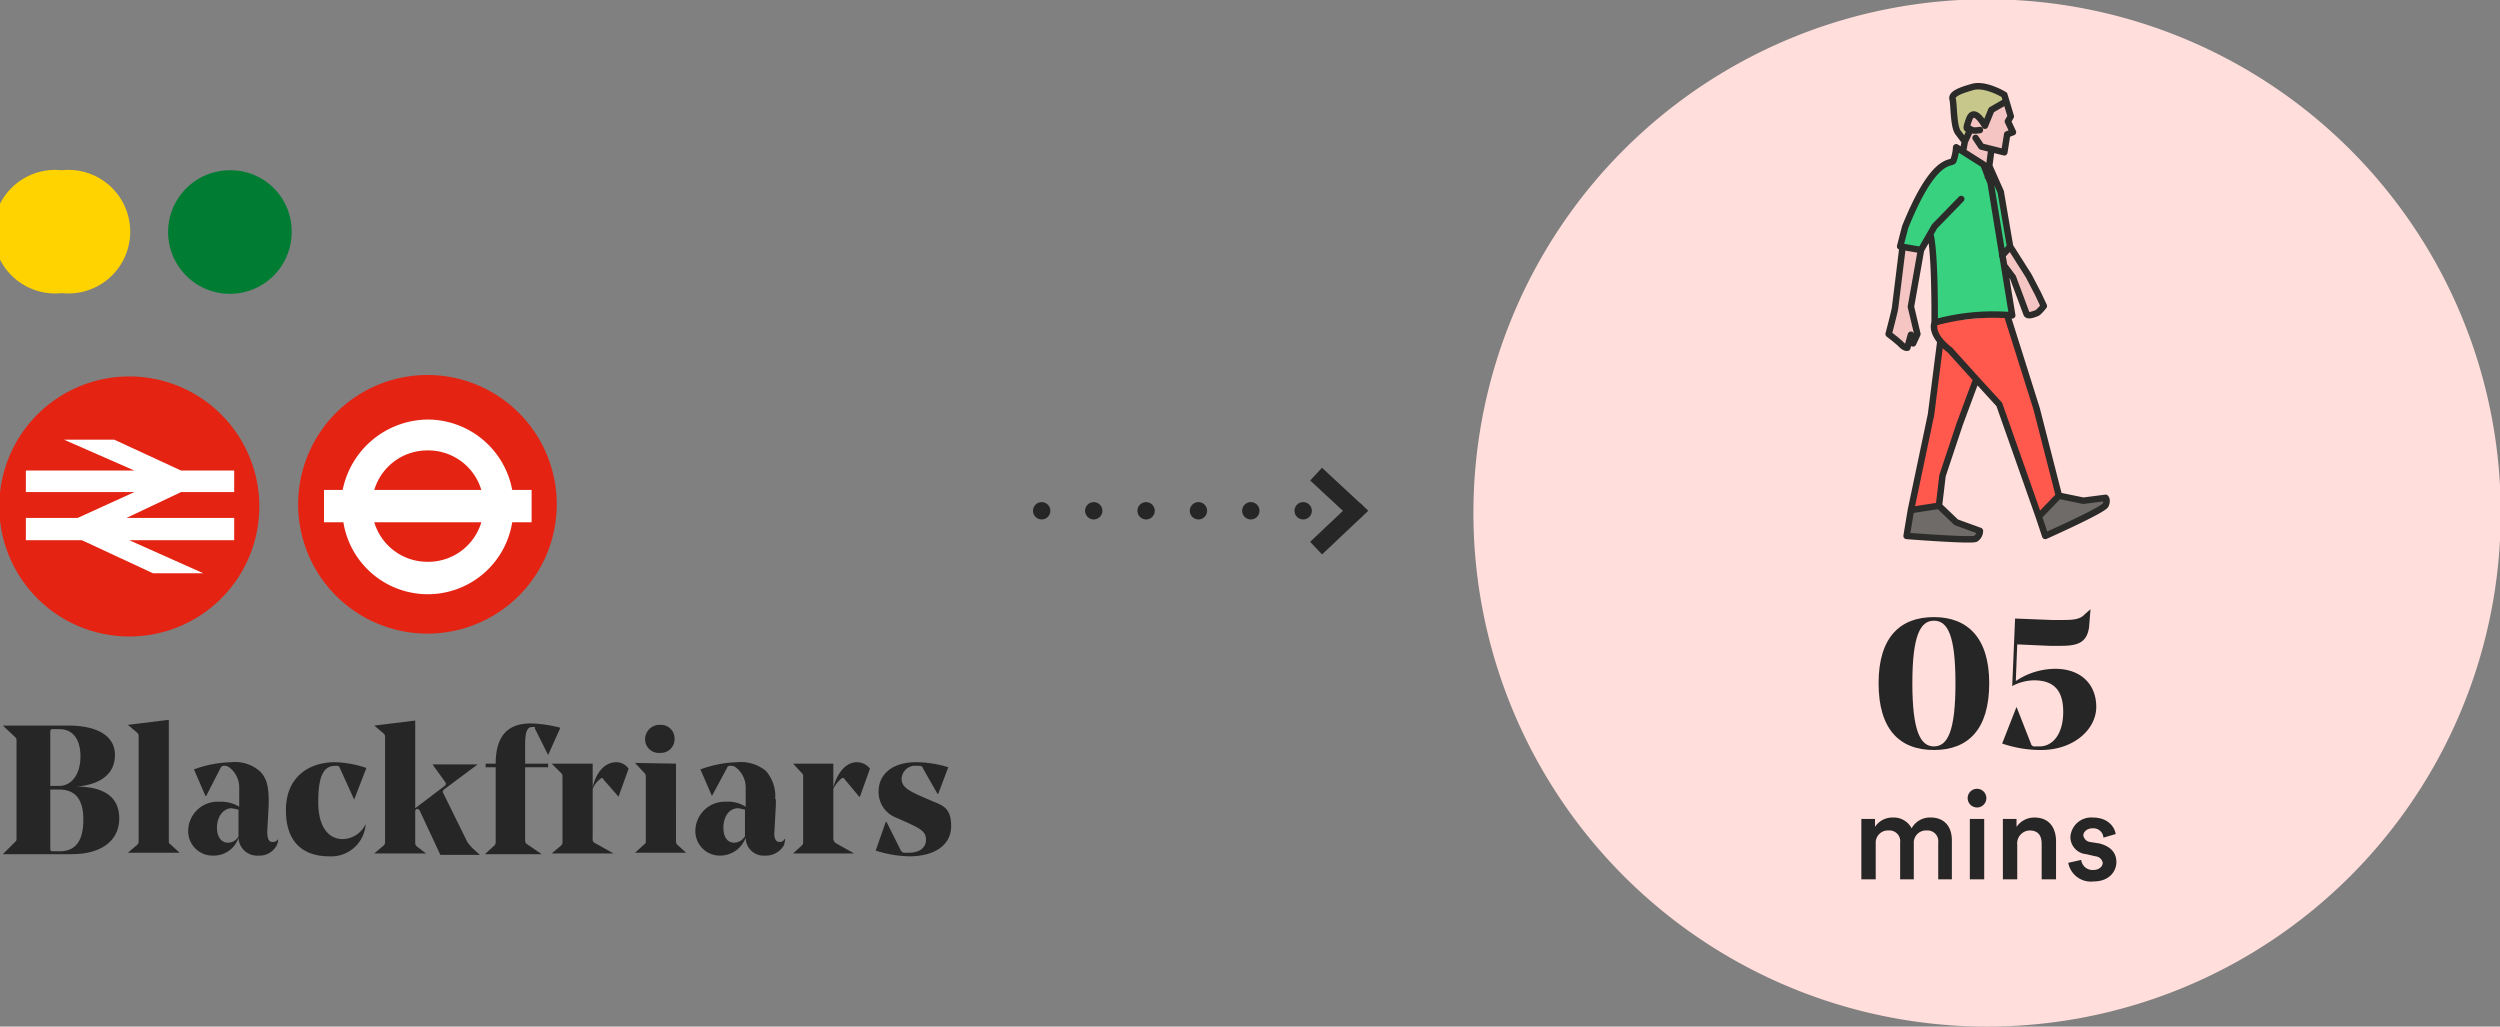 <svg xmlns="http://www.w3.org/2000/svg" xmlns:xlink="http://www.w3.org/1999/xlink" viewBox="0 0 348 142.9">
  <rect x="0" y="0" width="348" height="142.9" fill="#808080" stroke="none"/>
  <defs>
    <clipPath id="clip-path">
      <rect x="14.4" y="22.7" width="35.2" height="25.15" style="fill: none"/>
    </clipPath>
  </defs>
  <g id="Layer_2" data-name="Layer 2">
    <g id="Layer_1-2" data-name="Layer 1">
      <path d="M276.6,142.9a71.5,71.5,0,1,0-71.5-71.5,71.5,71.5,0,0,0,71.5,71.5" style="fill: #ffdedb"/>
      <rect width="348" height="142.88" style="fill: none"/>
      <g>
        <path d="M259.1,122.4V114H261v1.1a2.9,2.9,0,0,1,2.5-1.3,2.8,2.8,0,0,1,2.6,1.5,2.9,2.9,0,0,1,2.7-1.5c1.5,0,2.9.9,2.9,3.2v5.4h-1.9v-5.1a1.5,1.5,0,0,0-1.6-1.7,1.7,1.7,0,0,0-1.8,1.8v5h-1.9v-5.1a1.5,1.5,0,0,0-1.6-1.7,1.7,1.7,0,0,0-1.8,1.8v5Z" style="fill: #262626"/>
        <path d="M275.2,109.8a1.3,1.3,0,0,1,1.3,1.3,1.3,1.3,0,0,1-2.6,0A1.3,1.3,0,0,1,275.2,109.8Zm-1,12.6V114h2v8.4Z" style="fill: #262626"/>
        <path d="M280.8,122.4h-2V114h1.9v1.1a3,3,0,0,1,2.5-1.3c2.1,0,3,1.5,3,3.3v5.3h-2v-4.9c0-1.1-.4-1.9-1.7-1.9a1.8,1.8,0,0,0-1.7,2Z" style="fill: #262626"/>
        <path d="M289.7,119.7a1.6,1.6,0,0,0,1.7,1.4c.8,0,1.3-.5,1.3-1a1.1,1.1,0,0,0-1-.9l-1.3-.3a2.4,2.4,0,0,1-2.2-2.4,2.9,2.9,0,0,1,3.1-2.7c2.3,0,3.1,1.5,3.2,2.3l-1.7.5a1.4,1.4,0,0,0-1.5-1.3c-.8,0-1.3.5-1.3,1a1.1,1.1,0,0,0,.9.9l1.3.2c1.6.4,2.4,1.3,2.4,2.6s-1,2.7-3.2,2.7a3.2,3.2,0,0,1-3.5-2.6Z" style="fill: #262626"/>
      </g>
      <g>
        <path d="M276.9,95.1c0,6.4-2.9,9.3-7.7,9.3s-7.7-2.9-7.7-9.3,3-9.2,7.7-9.2S276.9,88.8,276.9,95.1Zm-4.7,0c0-6.7-1.1-8.7-3-8.7s-3,2.1-3,8.7,1.1,8.8,3,8.8S272.2,101.8,272.2,95.1Z" style="fill: #262626"/>
        <path d="M284.1,104.4a16.5,16.5,0,0,1-5.4-.9l2-5.1h0l2,5.1a.5.5,0,0,0,.6.4h.6c1.9,0,3.3-1.8,3.3-4.8s-1.3-4.4-4.1-4.4a6.7,6.7,0,0,0-3,.8h0l.4-9.4,5.1.2h1.7c1.3,0,2.3-.1,2.9-.8l.8-.7h0l-.2,2.5c-.3,2.1-1.5,2.6-3.9,2.6h-1.6l-4.5-.2-.2,5.1a9.9,9.9,0,0,1,5.5-1.7c3.6,0,5.7,2.2,5.7,5.3S288.7,104.4,284.1,104.4Z" style="fill: #262626"/>
      </g>
      <path d="M268.7,32.6c.7,2.7.6,12.3.6,12.3a30.6,30.6,0,0,1,10.8-1l-3-18.4-1-2.6-3.8-2.4a6.3,6.3,0,0,1-.4,1.9c-.4.5-2.7-.7-6.7,9.2l-.7,2.7,2.9.5,1.9-3.3,3.7-3.8" style="fill: #38d180"/>
      <path d="M267.4,34.8,266,42.7l.9,3.8-.6,1.3-.3-1.2-.5,1.8c-.4.1-1-.6-1-.6s-.7-.6-.7-.6-.9-.7-.9-.7.9-3.4.9-3.7l1-8.1" style="fill: #f4c5c2"/>
      <rect width="348" height="142.88" style="fill: none"/>
      <polyline points="276.9 23.1 278.5 26.7 279.8 34.3 279.4 34.8 278.7 35.6" style="fill: #38d180"/>
      <path d="M279.8,34.3l2.6,4.1,1.3,2.5.8,1.7s-.7.9-1,1-1.2.5-1.4.1l-1.9-5.1L279,37" style="fill: #f4c5c2"/>
      <path d="M279.4,43.9l4.1,13L286.6,69l-2.8,2.9-5.5-15.6-3.2-3.5-3.7-4.1s-2.7-1.9-2.1-3.8" style="fill: #ff594d"/>
      <rect width="348" height="142.88" style="fill: none"/>
      <polyline points="275.1 52.8 272.8 59 270.4 66.2 269.9 70.4 266 71 268.8 57.7 270.1 47.5" style="fill: #ff594d"/>
      <path d="M286.6,69l3.4.7,3.1-.4s.3.3,0,1-8.4,4.3-8.4,4.3l-.9-2.7" style="fill: #6e6b69"/>
      <path d="M269.9,70.4l2.4,2.3,3.3,1.2A1.3,1.3,0,0,1,275,75c-.7.3-9.6-.4-9.6-.4L266,71" style="fill: #6e6b69"/>
      <path d="M278.8,14.2,277,15.4l-.7,2.1-.7-1-.9-.5-.6.4s-.1.5-.1.6-.1.7-.1.7.4.2.4.3-.5.9-.5.9l-.5,1.4V21l1.2.9,1.5,1h1l.2-2,1.8.3.3-2.5.7-.4-.6-1.4.4-.7-.7-2Z" style="fill: #f4c5c2"/>
      <path d="M272,13.3l1.3-.8,2-.5,1.4.2,2.1.9.4.7L277,15.2l-.8,1.7-.7-.6-.8-.5-.6.3-.4.8v.8l.2.5-.6,1.1-.7-1.1-.5-1.6-.3-2.7.2-.6" style="fill: #c7c78c"/>
      <path d="M269.9,70.4l2.4,2.3,3.3,1.2A1.3,1.3,0,0,1,275,75c-.7.3-9.6-.4-9.6-.4L266,71m20.6-2,3.4.7,3.1-.4s.3.3,0,1-8.4,4.3-8.4,4.3l-.9-2.7m-8.7-19.1L272.8,59l-2.4,7.2-.5,4.2L266,71l2.8-13.3,1.3-10.2m9.3-3.6,4.1,13L286.6,69l-2.8,2.9-5.5-15.6-3.2-3.5-3.7-4.1s-2.7-1.9-2.1-3.8m10.5-10.6,2.6,4.1,1.3,2.5.8,1.7s-.7.9-1,1-1.2.5-1.4.1l-1.9-5.1L279,37m-2.1-13.9,1.6,3.6,1.3,7.6-.4.5-.7.8m-1.5-14.8-.3,2.3-.2,1.5m-9.3,10.2L266,42.7l.9,3.8-.6,1.3-.3-1.2-.5,1.8c-.4.1-1-.6-1-.6s-.7-.6-.7-.6-.9-.7-.9-.7.9-3.4.9-3.7l1-8.1m3.9-2.1c.7,2.7.6,12.3.6,12.3a30.6,30.6,0,0,1,10.8-1l-3-18.4-1-2.6-3.8-2.4a6.3,6.3,0,0,1-.4,1.9c-.4.5-2.7-.7-6.7,9.2l-.7,2.7,2.9.5,1.9-3.3,3.7-3.8m.5-8,.8-1.7m4.8-3.8-1.9,1.1-.9,2.2s-1.5-2.8-2.2-.9-.1,1.1.2,1.4,1.3.1,1.3.1m-.6,1.1.8,1.2,3.2.8.4-2.5.8-.3-.7-1.5.4-.7-.9-3s-2.6-1.6-4.4-1.1-3,1-2.8,1.7.1,3.9.8,4.7l.9,1.2-.2,1.1" style="fill: none;stroke: #2b2b2a;stroke-linecap: round;stroke-linejoin: round;stroke-width: 0.901px"/>
      <rect width="348" height="142.88" style="fill: none"/>
      <line x1="181.4" y1="71.1" x2="148.6" y2="71.1" style="fill: none;stroke: #262626;stroke-linecap: round;stroke-linejoin: round;stroke-width: 2.414px;stroke-dasharray: 0,7.288"/>
      <path d="M145,71.1h0m43.7,0h0" style="fill: none;stroke: #262626;stroke-linecap: round;stroke-linejoin: round;stroke-width: 2.414px"/>
      <polyline points="183.2 66 188.7 71.1 183.2 76.3" style="fill: none;stroke: #262626;stroke-width: 2.414px"/>
      <g style="isolation: isolate">
        <g style="clip-path: url(#clip-path)">
          <path d="M32,23.7a8.6,8.6,0,1,0,8.6,8.5A8.5,8.5,0,0,0,32,23.7" style="fill: #007d32"/>
        </g>
      </g>
      <g style="isolation: isolate">
        <path d="M8.6,23.7a8.6,8.6,0,1,0,0,17.1,8.6,8.6,0,1,0,0-17.1" style="fill: #ffd300"/>
      </g>
      <path d="M36.1,70.5A18.1,18.1,0,1,1,18,52.4,18.1,18.1,0,0,1,36.1,70.5" style="fill: #e42313"/>
      <rect width="348" height="142.88" style="fill: none"/>
      <polygon points="8.9 61.2 18.7 65.5 3.6 65.5 3.6 68.5 18.7 68.5 10.8 72.1 3.6 72.1 3.6 75.2 11.4 75.2 21.3 79.8 28.3 79.8 18 75.2 32.6 75.2 32.6 72.1 17.6 72.1 25.2 68.5 32.6 68.5 32.6 65.5 25.2 65.5 15.9 61.2 8.9 61.2" style="fill: #fff"/>
      <path d="M77.5,70.3a18,18,0,1,1-18-18.1,18,18,0,0,1,18,18.1" style="fill: #e42313"/>
      <path d="M52.1,68.2a7.7,7.7,0,0,1,7.5-5.5A7.7,7.7,0,0,1,67,68.2Zm7.4,10a7.7,7.7,0,0,1-7.4-5.5H67a7.7,7.7,0,0,1-7.5,5.5m11.8-10a12,12,0,0,0-11.6-9.8,12.2,12.2,0,0,0-12,9.8H45.1v4.5h2.7a11.9,11.9,0,0,0,23.5,0H74V68.2Z" style="fill: #fff"/>
      <path d="M128.9,116.9c0,1.1-.9,1.8-2.4,1.8H126a.6.6,0,0,1-.6-.3l-2-4h-.1l-1.4,4a16,16,0,0,0,4.7.8c3.4,0,5.8-1.5,5.8-4.2s-1.3-2.9-2.9-3.6l-1.6-.7c-1.5-.7-2.4-1.2-2.4-2.3a1.9,1.9,0,0,1,2.1-1.8h.3c.4,0,.5.1.6.4l2,3.5h.1l1.4-3.7a15.5,15.5,0,0,0-4.5-.7c-3.2,0-5.2,1.6-5.2,4.1a3.8,3.8,0,0,0,2.4,3.6l1.8.8c1.7.8,2.4,1.2,2.4,2.3m-7.8-9.9a2.3,2.3,0,0,0-1.8-.9c-1.7,0-2.8,1.7-3.3,3.5v-3.3h-5.6l1.2,1.3c.2.2.2.3.2.6v8.9c0,.3,0,.4-.2.6l-1.2,1.1h8.5l-2.5-1.4a.8.8,0,0,1-.4-.7v-6.9a4.2,4.2,0,0,1,1.1-1.4c.2-.2.4-.1.5.1l2,2.4h.1Zm-18.3,5.5.9.2v3.7h0a1.8,1.8,0,0,1-1.5.9c-.9,0-1.5-.7-1.5-2.1s.7-2.7,2.1-2.7m5.1-1.2a5.3,5.3,0,0,0-1.3-4,5.5,5.5,0,0,0-4-1.2,15.9,15.9,0,0,0-5.1,1l1.6,3.7h0l2.1-3.9c.1-.3.2-.3.7-.3s1.9,1.2,1.9,3h0v2.7a4.5,4.5,0,0,0-2.7-.7,4.1,4.1,0,0,0-4.3,3.9,3.4,3.4,0,0,0,3.5,3.6,3.8,3.8,0,0,0,3.5-2.5,2.5,2.5,0,0,0,2.7,2.5,2.9,2.9,0,0,0,2.6-1.4,3.7,3.7,0,0,0,.2-.9h-.1a.7.7,0,0,1-.7.4c-.5,0-.8-.5-.7-1.5l.2-3.6v-.9m-19.6-5h0l1.2,1.3a.7.7,0,0,1,.3.6v8.9c0,.3,0,.4-.3.6l-1.2,1.1h7.1l-1.2-1.1c-.2-.2-.2-.3-.2-.6V106.3Zm3.5-1.4a1.9,1.9,0,0,0,2-1.9,1.9,1.9,0,0,0-2-2,2,2,0,0,0-2.1,2,1.9,1.9,0,0,0,2.1,1.9M87.5,107a2.1,2.1,0,0,0-1.7-.9c-1.8,0-2.9,1.7-3.3,3.5v-3.3H76.8l1.3,1.3c.2.2.2.3.2.6v8.9c0,.3,0,.4-.2.6l-1.3,1.1h8.6l-2.5-1.4a.6.6,0,0,1-.4-.7v-6.9a3.3,3.3,0,0,1,1.1-1.4c.2-.2.3-.1.4.1l2.1,2.4h0Zm-11.2-.2v-.5H73.1v-2.7c0-1.8.3-2.4,1-2.4s.2,0,.4.3l1.8,3.6h0l1.7-3.8a18.4,18.4,0,0,0-4.1-.6c-3.1,0-4.9,1.6-4.9,5.6H67.6v.5H69v10.4a.7.7,0,0,1-.3.6l-1.2,1.1h7.9l-1.9-1.3c-.3-.2-.4-.3-.4-.6V106.8Zm-14.6,3.6c-.1-.2-.1-.3.1-.5l4.7-3.5H60.2l1.8,2.5c.1.2.1.3-.1.5l-4.1,3.1V100.3l-5.7.7h0l1.3,1.1c.2.2.2.3.2.7v14.3c0,.3,0,.4-.2.6l-1.3,1.1h7.2L58,117.8c-.2-.2-.2-.3-.2-.6v-4.4l.2-.2a.5.5,0,0,1,.5.4l2.8,6h5.5l-1.1-1-.6-.7Zm-15.9,8.8a4.8,4.8,0,0,0,5.1-4.5h0a3.6,3.6,0,0,1-3.2,2.1c-1.7,0-3.4-1.3-3.4-5.2s.9-5,2.4-5h.1c.4,0,.4.1.5.3l2,4.4h0l1.7-4.4a14.7,14.7,0,0,0-4.4-.8c-3.3,0-6.8,1.8-6.8,6.7s2.9,6.4,6,6.4m-13.6-6.7,1,.2v3.7h0a1.6,1.6,0,0,1-1.5.9c-.8,0-1.5-.7-1.5-2.1s.8-2.7,2.1-2.7m5.1-1.2c0-2-.4-3.2-1.3-4a5.2,5.2,0,0,0-3.9-1.2,16,16,0,0,0-5.2,1l1.6,3.7h.1l2-3.9c.2-.3.2-.3.7-.3s1.9,1.2,1.9,3h0v2.7a4.9,4.9,0,0,0-2.8-.7,4.1,4.1,0,0,0-4.3,3.9,3.4,3.4,0,0,0,3.5,3.6,3.6,3.6,0,0,0,3.5-2.5,2.6,2.6,0,0,0,2.8,2.5,2.7,2.7,0,0,0,2.5-1.4,1.6,1.6,0,0,0,.2-.9h0a.8.8,0,0,1-.8.4c-.5,0-.7-.5-.7-1.5l.2-3.6v-.9m-13.9-11-5.7.7h0l1.3,1.1c.2.2.2.3.2.7v14.3c0,.3,0,.4-.2.6l-1.3,1.1h7.2l-1.2-1.1c-.3-.2-.3-.3-.3-.6ZM7,102c0-.4,0-.5.4-.5h.9c1.9,0,2.9,1.5,2.9,3.8s-1.1,4.1-3,4.1H7Zm1.2,7.9c2.4,0,3.4,1.5,3.4,4.2s-.9,4.4-3.3,4.4H7.6c-.6,0-.6,0-.6-.5v-8.1ZM.4,101h0l1.7,1.6c.2.2.2.2.2.6v13.4c0,.4,0,.4-.2.6L.4,118.9H10c4,0,6.6-1.8,6.6-5s-2.5-4.4-5.9-4.4h0c3.2-.3,5.3-1.7,5.3-4.4S13.5,101,9.5,101Z" style="fill: #262626"/>
      <rect width="348" height="142.88" style="fill: none"/>
    </g>
  </g>
</svg>
